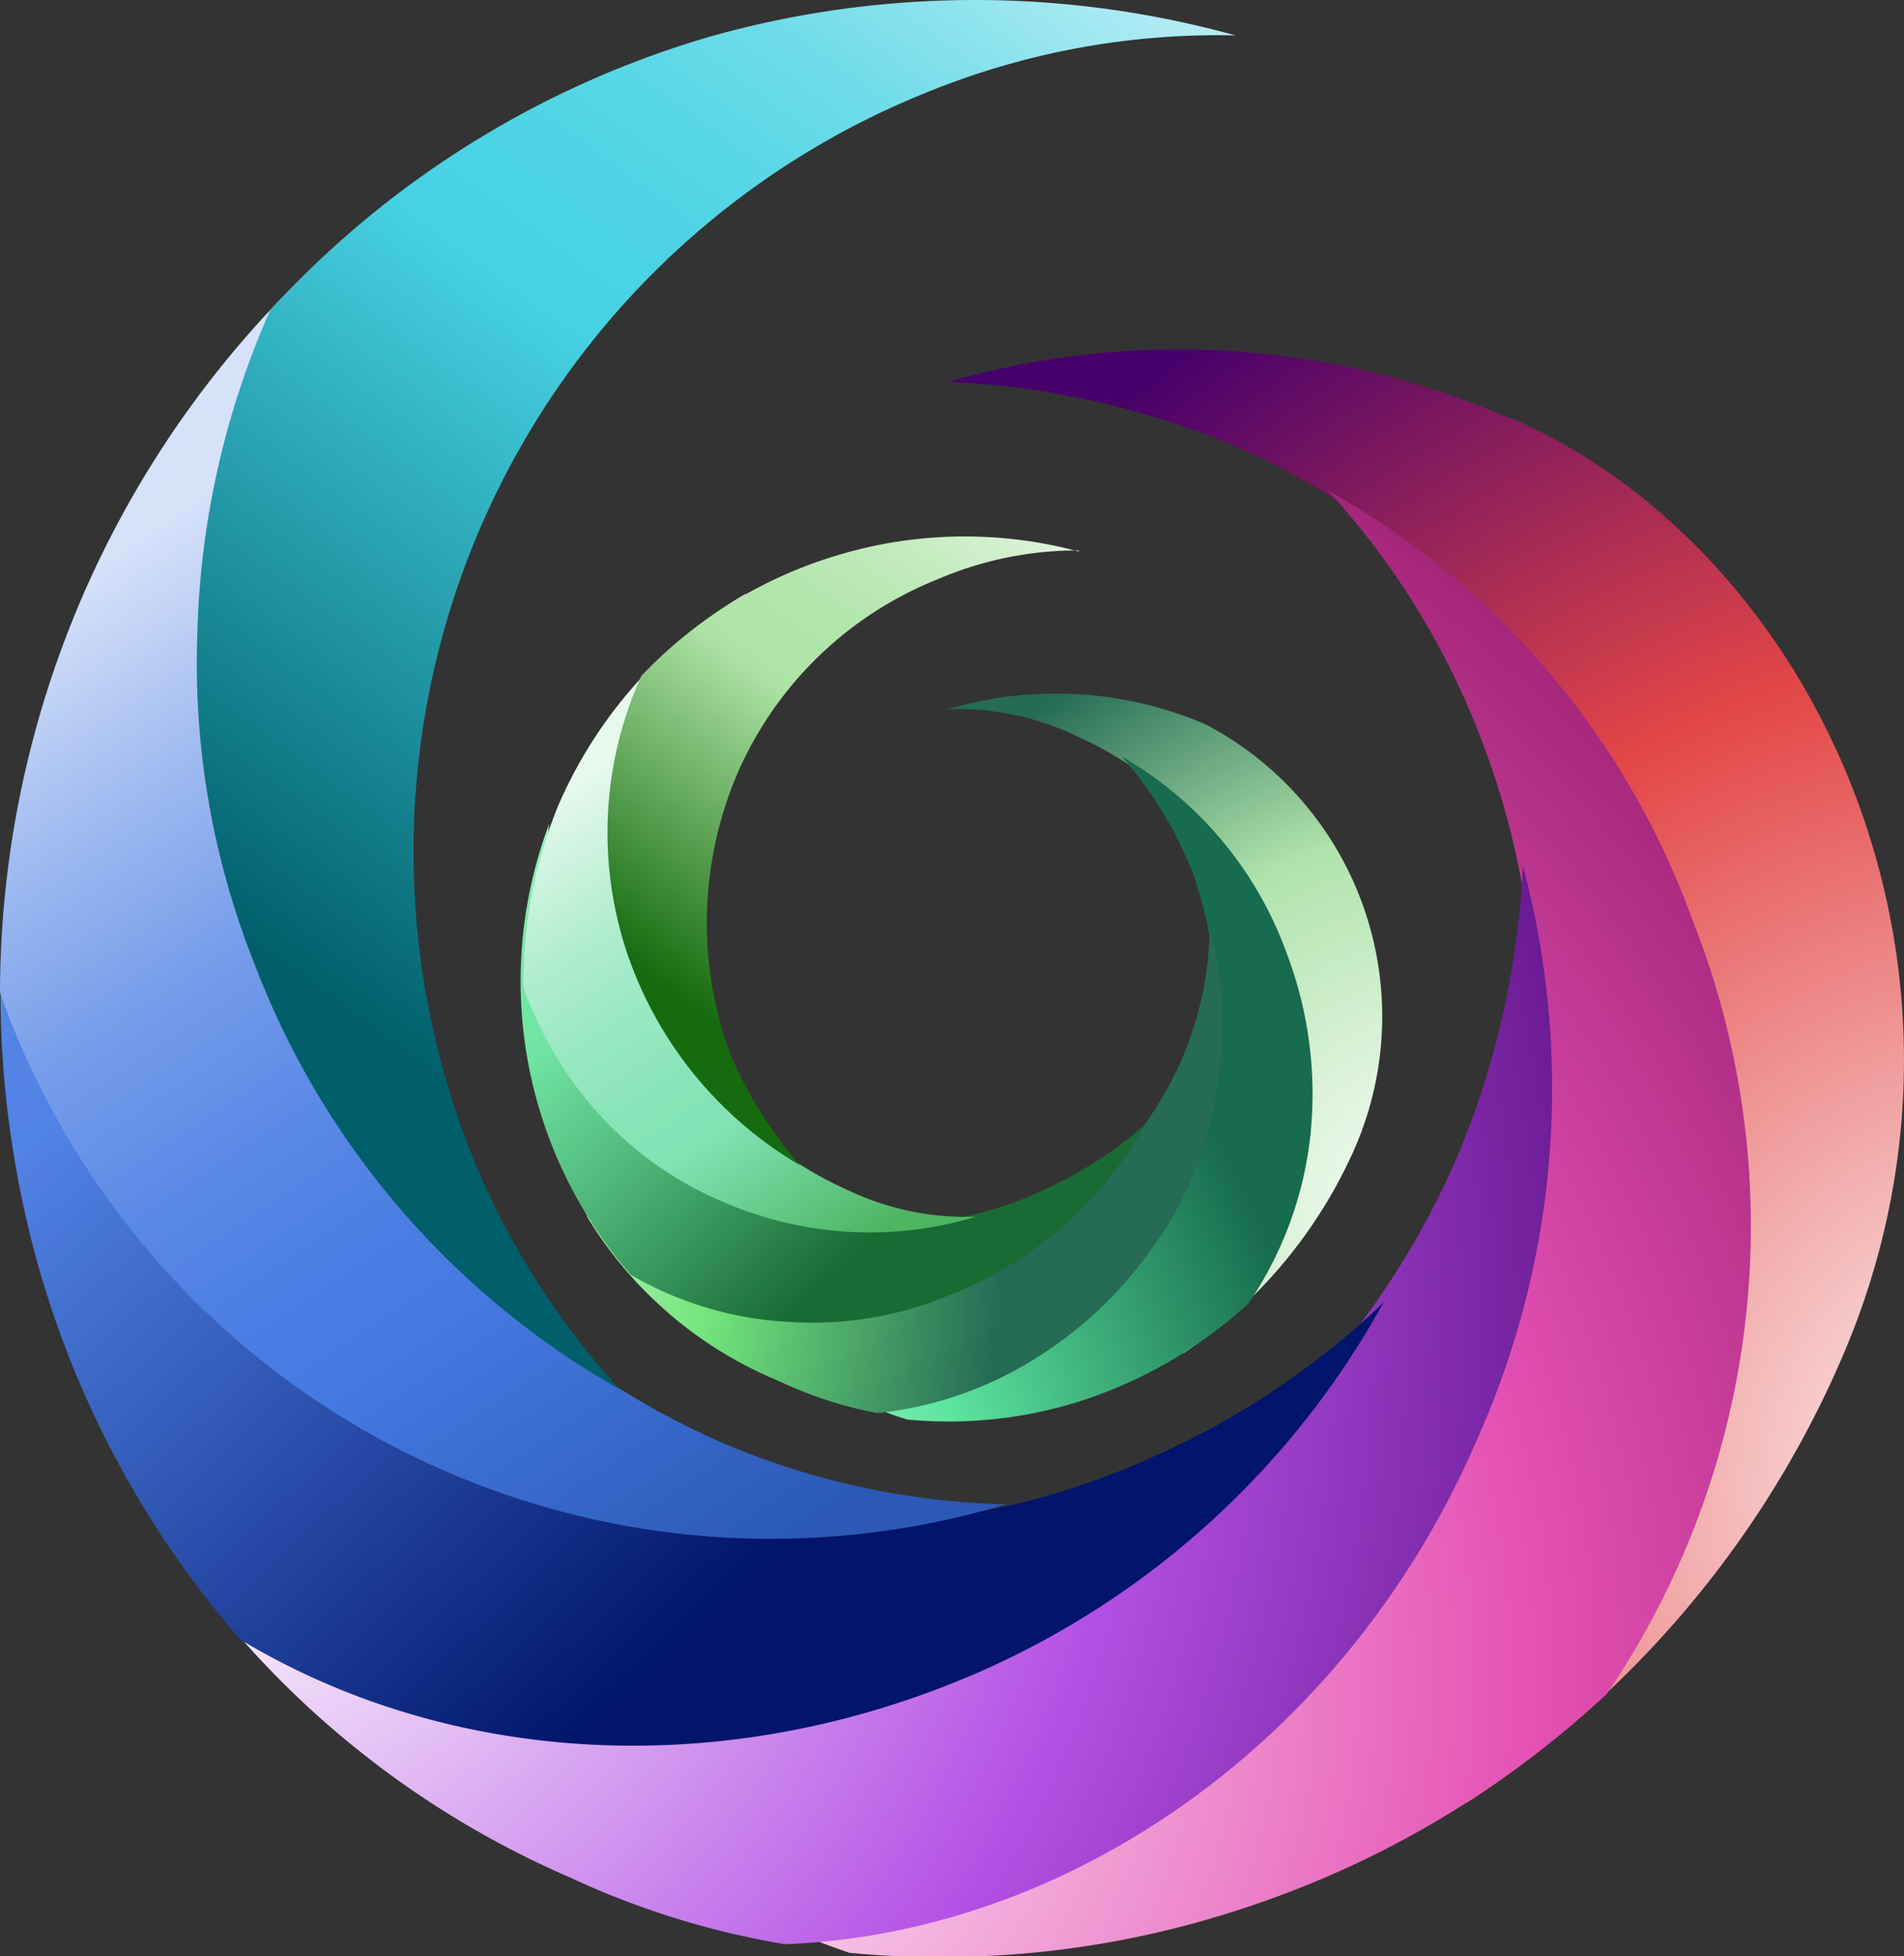 <svg xmlns="http://www.w3.org/2000/svg" xmlns:xlink="http://www.w3.org/1999/xlink" width="88.77" height="91.16" viewBox="0 0 88.77 91.16"><rect x="0" y="0" width="88.77" height="91.16" fill="#333333" stroke="none"/><defs><radialGradient id="radial-gradient" cx="-676.34" cy="-144.38" r="1" gradientTransform="translate(45112.69 9679.27) scale(66.56 66.56)" gradientUnits="userSpaceOnUse"><stop offset="0" stop-color="#fff"></stop><stop offset="0.59" stop-color="#e34646"></stop><stop offset="1" stop-color="#47006b"></stop></radialGradient><radialGradient id="radial-gradient-2" cx="-689.86" cy="-148.51" r="1" gradientTransform="matrix(31.02, -78.4, 76.55, 30.29, 32796.86, -49508.48)" gradientUnits="userSpaceOnUse"><stop offset="0" stop-color="#fff"></stop><stop offset="0.51" stop-color="#e551b4"></stop><stop offset="1" stop-color="#6b0047"></stop></radialGradient><radialGradient id="radial-gradient-3" cx="-680.94" cy="-145.43" r="1" gradientTransform="matrix(75.96, -25.45, 25.52, 76.16, 55440.66, -6191.79)" gradientUnits="userSpaceOnUse"><stop offset="0" stop-color="#fff"></stop><stop offset="0.12" stop-color="#fff"></stop><stop offset="0.59" stop-color="#b451e5"></stop><stop offset="1" stop-color="#47006b"></stop></radialGradient><linearGradient id="linear-gradient" x1="-5.66" y1="696.58" x2="38.96" y2="743.67" gradientTransform="translate(0 -674)" gradientUnits="userSpaceOnUse"><stop offset="0" stop-color="#fff"></stop><stop offset="0.01" stop-color="#f8fafe"></stop><stop offset="0.06" stop-color="#ccdaf7"></stop><stop offset="0.11" stop-color="#a6bff2"></stop><stop offset="0.16" stop-color="#87a9ed"></stop><stop offset="0.22" stop-color="#6f98ea"></stop><stop offset="0.28" stop-color="#5e8ce7"></stop><stop offset="0.34" stop-color="#5484e5"></stop><stop offset="0.42" stop-color="#5182e5"></stop><stop offset="0.63" stop-color="#365ebc"></stop><stop offset="1" stop-color="#00156b"></stop></linearGradient><linearGradient id="linear-gradient-2" x1="9.03" y1="697.26" x2="39.83" y2="743.65" gradientTransform="translate(0 -674)" gradientUnits="userSpaceOnUse"><stop offset="0" stop-color="#d6e2f9"></stop><stop offset="0.04" stop-color="#cad9f7"></stop><stop offset="0.19" stop-color="#9bb8f0"></stop><stop offset="0.33" stop-color="#769dea"></stop><stop offset="0.47" stop-color="#5c8ae6"></stop><stop offset="0.59" stop-color="#4c7ee4"></stop><stop offset="0.68" stop-color="#467ae3"></stop><stop offset="1" stop-color="#2b59b5"></stop></linearGradient><linearGradient id="linear-gradient-3" x1="61.41" y1="657.95" x2="11.48" y2="726.29" gradientTransform="translate(0 -674)" gradientUnits="userSpaceOnUse"><stop offset="0" stop-color="#fff"></stop><stop offset="0.01" stop-color="#fff"></stop><stop offset="0.09" stop-color="#fff"></stop><stop offset="0.11" stop-color="#edfbfc"></stop><stop offset="0.19" stop-color="#bbeef5"></stop><stop offset="0.27" stop-color="#91e4ee"></stop><stop offset="0.34" stop-color="#70dce9"></stop><stop offset="0.41" stop-color="#59d7e6"></stop><stop offset="0.48" stop-color="#4bd3e4"></stop><stop offset="0.54" stop-color="#46d2e3"></stop><stop offset="0.92" stop-color="#005f6b"></stop></linearGradient><radialGradient id="radial-gradient-4" cx="-659.63" cy="-111.31" r="1.64" gradientTransform="translate(12151.84 2095.58) scale(18.32)" gradientUnits="userSpaceOnUse"><stop offset="0" stop-color="#fff"></stop><stop offset="0.59" stop-color="#afe3ab"></stop><stop offset="1" stop-color="#256b55"></stop></radialGradient><radialGradient id="radial-gradient-5" cx="-712.5" cy="-123.53" r="1.64" gradientTransform="matrix(7.76, -19.6, 19.14, 7.57, 7921.17, -12958.29)" gradientUnits="userSpaceOnUse"><stop offset="0" stop-color="#fff"></stop><stop offset="0.51" stop-color="#5ce59f"></stop><stop offset="1" stop-color="#176b4e"></stop></radialGradient><radialGradient id="radial-gradient-6" cx="-676.9" cy="-111.1" r="1.64" gradientTransform="matrix(18.99, -6.36, 6.38, 19.04, 13576.98, -2131.35)" gradientUnits="userSpaceOnUse"><stop offset="0" stop-color="#fff"></stop><stop offset="0.12" stop-color="#fff"></stop><stop offset="0.59" stop-color="#73e57c"></stop><stop offset="1" stop-color="#256b55"></stop></radialGradient><linearGradient id="linear-gradient-4" x1="21.76" y1="709.11" x2="41.95" y2="730.43" gradientTransform="translate(0 -674)" gradientUnits="userSpaceOnUse"><stop offset="0" stop-color="#fff"></stop><stop offset="0.03" stop-color="#eafbf2"></stop><stop offset="0.08" stop-color="#c5f4d9"></stop><stop offset="0.14" stop-color="#a6efc5"></stop><stop offset="0.2" stop-color="#8eeab6"></stop><stop offset="0.26" stop-color="#7de7ab"></stop><stop offset="0.33" stop-color="#73e6a4"></stop><stop offset="0.42" stop-color="#70e5a2"></stop><stop offset="0.63" stop-color="#53bc7d"></stop><stop offset="1" stop-color="#196b33"></stop></linearGradient><linearGradient id="linear-gradient-5" x1="28.38" y1="709.45" x2="42.32" y2="730.44" gradientTransform="translate(0 -674)" gradientUnits="userSpaceOnUse"><stop offset="0" stop-color="#e7f9ed"></stop><stop offset="0.07" stop-color="#d7f5e4"></stop><stop offset="0.25" stop-color="#b2edd0"></stop><stop offset="0.42" stop-color="#98e8c1"></stop><stop offset="0.57" stop-color="#88e4b8"></stop><stop offset="0.68" stop-color="#82e3b5"></stop><stop offset="1" stop-color="#4fb563"></stop></linearGradient><linearGradient id="linear-gradient-6" x1="52.01" y1="691.65" x2="29.43" y2="722.57" gradientTransform="translate(0 -674)" gradientUnits="userSpaceOnUse"><stop offset="0" stop-color="#fff"></stop><stop offset="0.01" stop-color="#fff"></stop><stop offset="0.09" stop-color="#fff"></stop><stop offset="0.13" stop-color="#f2faf0"></stop><stop offset="0.24" stop-color="#d4f0d0"></stop><stop offset="0.35" stop-color="#bfe9b9"></stop><stop offset="0.45" stop-color="#b2e5ab"></stop><stop offset="0.54" stop-color="#aee3a6"></stop><stop offset="0.92" stop-color="#166b0f"></stop></linearGradient></defs><g id="Layer_2" data-name="Layer 2"><g id="Layer_1-2" data-name="Layer 1"><path d="M70.4,19.45c14.5,6.3,23.3,26,15.4,44A46.89,46.89,0,0,1,68.4,84l-3.7.8A38.34,38.34,0,0,0,76,70c8.4-19.1.1-41.1-18.4-49.2a38.43,38.43,0,0,0-13.4-3,38.73,38.73,0,0,1,26.2,1.7Z" fill="url(#radial-gradient)"></path><path d="M47.7,83.25c19.1-7.8,28.7-29.6,21.4-48.7a36.29,36.29,0,0,0-7.2-11.7,37.57,37.57,0,0,1,17,20,38.73,38.73,0,0,1-4,36.1,45.69,45.69,0,0,1-16.4,9.8A44.93,44.93,0,0,1,39.6,91a38.69,38.69,0,0,1-10.1-5.2,37.74,37.74,0,0,0,18.2-2.5Z" fill="url(#radial-gradient-2)"></path><path d="M19.2,73.55C37.8,81.75,59.6,73,67.9,54A39.64,39.64,0,0,0,71,40.35,40,40,0,0,1,68.9,67c-6.1,14.2-19.1,23.1-32.3,23.6a38.7,38.7,0,0,1-10-3.1A43.3,43.3,0,0,1,7,70.65a34.67,34.67,0,0,1-2.2-8.4,34.66,34.66,0,0,0,14.4,11.3Z" fill="url(#radial-gradient-3)"></path><path d="M5.3,47.35a36.85,36.85,0,0,0,7.6,12.2,37.23,37.23,0,0,0,11.7,8.3A37.59,37.59,0,0,0,38.7,71a34.07,34.07,0,0,0,14.1-2.7,37.44,37.44,0,0,0,11.7-7.6,39.74,39.74,0,0,1-20,17.7c-11.7,4.7-24,3.6-33.3-2A45.34,45.34,0,0,1,.7,54.15a46.08,46.08,0,0,1,2.4-24.4,36.37,36.37,0,0,0,2.2,17.6Z" fill="url(#linear-gradient)"></path><path d="M23.2,6a41,41,0,0,0-8.1,12c-8.3,19,0,41.1,18.5,49.2a35.7,35.7,0,0,0,13.3,2.9A38.1,38.1,0,0,1,0,46.25,46.68,46.68,0,0,1,23.2,6Z" fill="url(#linear-gradient-2)"></path><path d="M57.6,1.65a35.94,35.94,0,0,0-14.5,2.7,38.12,38.12,0,0,0-21.4,48.7,36.29,36.29,0,0,0,7.2,11.7,38.55,38.55,0,0,1-17.1-20,37.78,37.78,0,0,1-2.6-15.2,39.55,39.55,0,0,1,3.4-15.1A44.78,44.78,0,0,1,33.3,1.65,45.56,45.56,0,0,1,57.6,1.65Z" fill="url(#linear-gradient-3)"></path><path d="M56.2,33.75a15.37,15.37,0,0,1,6.9,19.9,22.48,22.48,0,0,1-7.9,9.4l-1.6.3a16.69,16.69,0,0,0,5.1-6.7,17.62,17.62,0,0,0,1.5-6.4,16.19,16.19,0,0,0-1.1-6.5,18.2,18.2,0,0,0-3.5-5.6,16.64,16.64,0,0,0-5.3-3.8,12.91,12.91,0,0,0-6.1-1.3A17.69,17.69,0,0,1,56.2,33.75Z" fill="url(#radial-gradient-4)"></path><path d="M45.9,62.65a17.09,17.09,0,0,0,9.3-9,17.7,17.7,0,0,0,.4-13,18.66,18.66,0,0,0-3.3-5.4,17.41,17.41,0,0,1,7.7,9.2,18.44,18.44,0,0,1,1.1,8.4,17.21,17.21,0,0,1-2.9,7.9,21.4,21.4,0,0,1-7.4,4.4,20.32,20.32,0,0,1-8.5,1,15.27,15.27,0,0,1-4.6-2.3A19.5,19.5,0,0,0,45.9,62.65Z" fill="url(#radial-gradient-5)"></path><path d="M32.9,58.25a16.51,16.51,0,0,0,12.9.1,17.09,17.09,0,0,0,9.3-9,15.89,15.89,0,0,0,1.3-6.1,16.68,16.68,0,0,1,.3,7.7,16.46,16.46,0,0,1-2.9,7.1,18.86,18.86,0,0,1-5.6,5.3,17.18,17.18,0,0,1-7.3,2.5,19,19,0,0,1-4.6-1.5,18.85,18.85,0,0,1-8.9-7.6,16.37,16.37,0,0,1-1-3.8A15.92,15.92,0,0,0,32.9,58.25Z" fill="url(#radial-gradient-6)"></path><path d="M26.6,46.35a16.4,16.4,0,0,0,3.4,5.5,15,15,0,0,0,5.3,3.7A17.51,17.51,0,0,0,41.7,57a15.6,15.6,0,0,0,6.4-1.3,19.58,19.58,0,0,0,5.3-3.3,17.8,17.8,0,0,1-9,7.9,16.52,16.52,0,0,1-7.6,1.3,16.31,16.31,0,0,1-7.4-2.2,20.82,20.82,0,0,1-3.8-21,17.87,17.87,0,0,0,1,8Z" fill="url(#linear-gradient-4)"></path><path d="M34.8,27.65a18.26,18.26,0,0,0-3.8,5.4,17.62,17.62,0,0,0-1.5,6.4A16.19,16.19,0,0,0,30.6,46a18.2,18.2,0,0,0,3.5,5.6,16.64,16.64,0,0,0,5.3,3.8,12.91,12.91,0,0,0,6.1,1.3A17.12,17.12,0,0,1,33.7,56,16.36,16.36,0,0,1,28,52a17.48,17.48,0,0,1-3.6-6,22,22,0,0,1,1.6-8.4A21.18,21.18,0,0,1,34.8,27.65Z" fill="url(#linear-gradient-5)"></path><path d="M50.3,25.65A16.54,16.54,0,0,0,43.7,27a17.09,17.09,0,0,0-9.3,9A17.7,17.7,0,0,0,34,49a19.58,19.58,0,0,0,3.3,5.3,18.26,18.26,0,0,1-8.1-10,17.69,17.69,0,0,1,.7-12.8,20.8,20.8,0,0,1,9.4-5.7,20.54,20.54,0,0,1,11-.1Z" fill="url(#linear-gradient-6)"></path></g></g></svg>